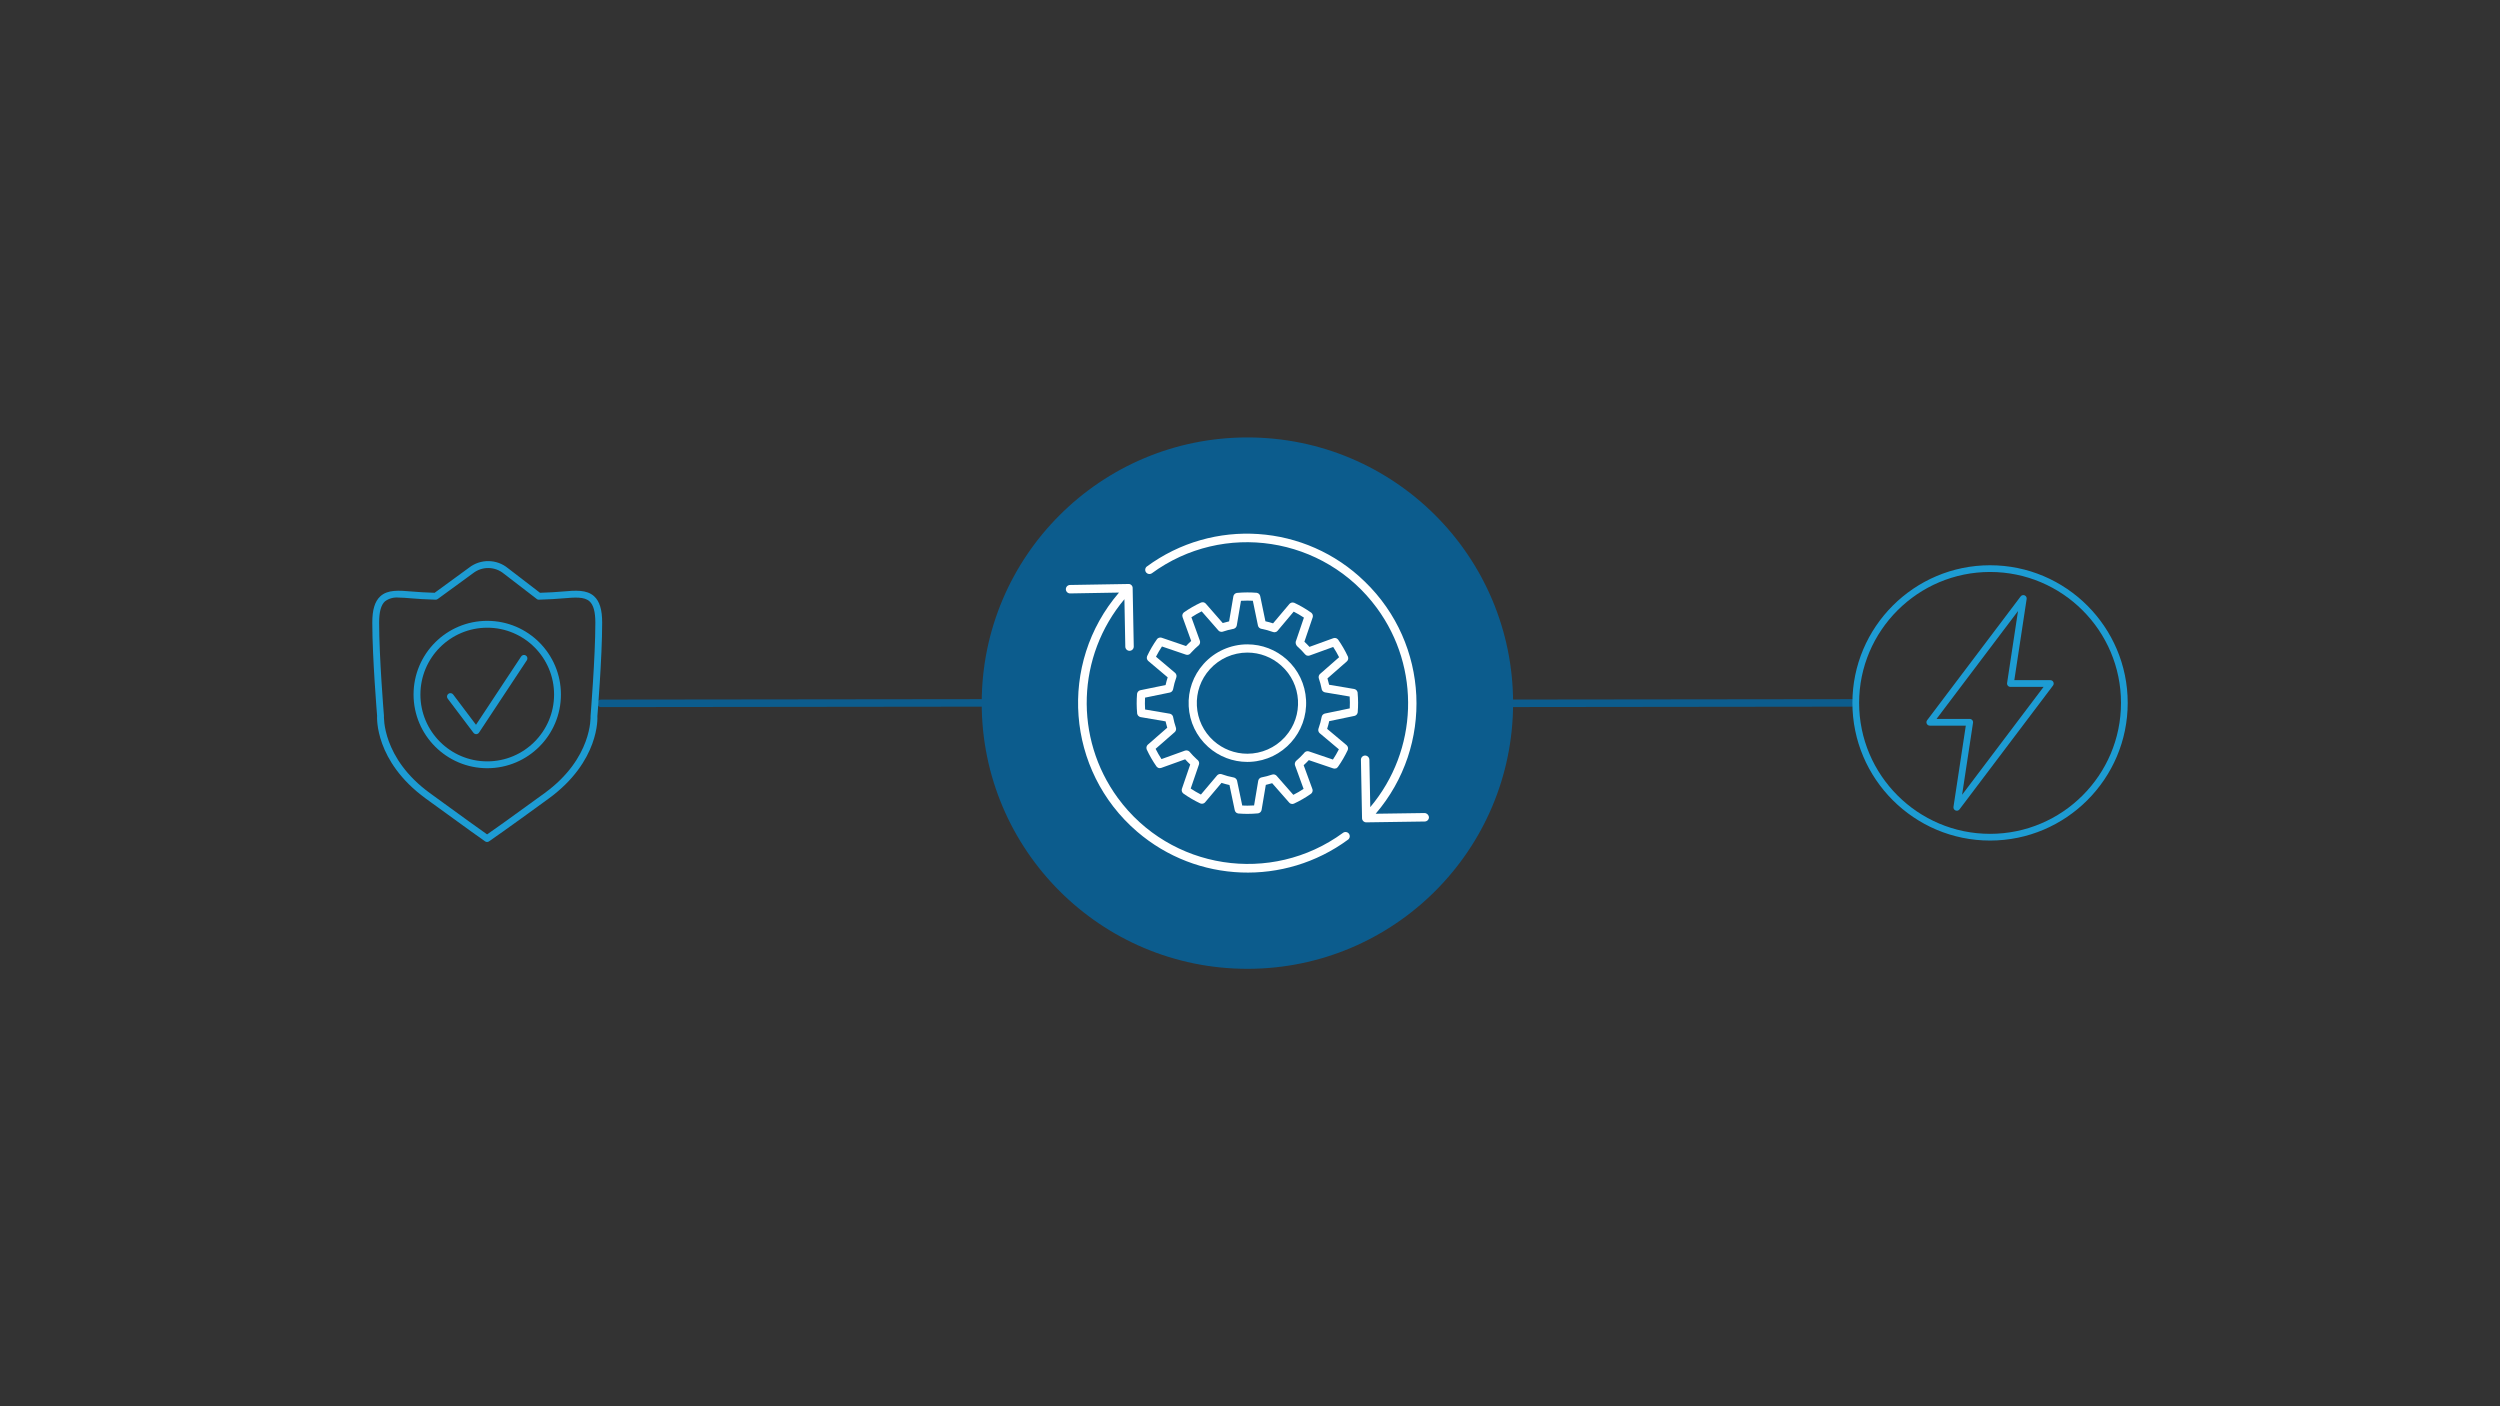 <svg viewBox="0 0 1200 675" xmlns="http://www.w3.org/2000/svg" id="c"><rect x="0" y="0" width="1200" height="675" fill="#333333" stroke="none"/><line stroke-width="3.6" stroke-linejoin="round" stroke-linecap="round" stroke="#0c5c8d" fill="none" y2="337.394" x2="471.219" y1="337.606" x1="288.462"></line><line stroke-width="3.6" stroke-linejoin="round" stroke-linecap="round" stroke="#0c5c8d" fill="none" y2="337.394" x2="889.157" y1="337.606" x1="707.93"></line><g><circle fill="#0c5c8d" r="127.532" cy="337.5" cx="598.751"></circle><path fill="#fff" d="M617.621,316.538c-5.191-4.672-11.892-7.245-18.869-7.245-7.993,0-15.642,3.405-20.987,9.343-5.038,5.606-7.593,12.839-7.192,20.366,.401,7.527,3.71,14.447,9.316,19.487,5.176,4.652,11.859,7.221,18.818,7.232h.001c.505,0,1.01-.016,1.518-.043,15.538-.828,27.507-14.143,26.679-29.681-.4-7.512-3.697-14.422-9.285-19.459Zm-.63,36.974l-.199,.221-.173,.204c-4.588,4.994-11.092,7.853-17.886,7.853-6,0-11.763-2.212-16.228-6.229-4.821-4.337-7.663-10.291-8.006-16.767-.342-6.475,1.859-12.696,6.195-17.517,4.597-5.109,11.177-8.039,18.054-8.039,6,0,11.763,2.212,16.235,6.235,9.938,8.831,10.838,24.1,2.006,34.038Z"></path><path fill="#fff" d="M651.648,332.277l-.052-.065c-.071-.304-.214-.588-.433-.843-.047-.051-.097-.098-.103-.098l.002,.005c-.277-.292-.633-.485-1.04-.561l-12.036-2.026c-.231-1.034-.497-2.04-.81-3.053l9.332-8.183c.282-.263,.479-.6,.55-.913,.024-.071,.044-.145,.063-.237,.055-.316,.03-.638-.072-.941v-.076l-.061-.132c-1.311-2.825-2.883-5.551-4.673-8.102l-.108-.118c-.062-.073-.128-.142-.187-.193-.105-.097-.221-.182-.338-.248-.083-.049-.169-.092-.288-.14-.13-.046-.265-.08-.346-.089-.131-.03-.266-.046-.401-.046-.217,0-.43,.039-.623,.113l-11.473,4.168c-.775-.856-1.592-1.686-2.438-2.474l3.993-11.739c.108-.366,.108-.754,.013-1.065-.015-.074-.035-.146-.063-.227-.109-.301-.291-.567-.529-.779l-.032-.057-.133-.094c-2.542-1.797-5.259-3.381-8.078-4.709l-.197-.063h-.03c-.197-.066-.402-.098-.611-.098-.113,0-.226,.01-.364,.035-.07,.015-.139,.035-.14,.039-.385,.093-.728,.299-1.005,.61l-7.863,9.326c-1.205-.388-2.436-.722-3.669-.996l-2.508-12.123c-.088-.38-.286-.723-.568-.989l-.104-.1c-.228-.195-.495-.332-.813-.404l-.04-.04-.241-.02c-1.452-.118-2.927-.179-4.384-.179-1.65,0-3.321,.077-4.904,.227l-.235,.013-.069,.046c-.311,.069-.602,.214-.862,.434-.036,.033-.067,.066-.103,.107-.285,.278-.476,.63-.555,1.035l-2.043,12.035c-1.024,.227-2.048,.496-3.053,.804l-8.163-9.337c-.264-.292-.607-.492-.929-.563-.067-.022-.136-.041-.226-.059-.108-.019-.217-.028-.326-.028-.21,0-.416,.033-.613,.1h-.075l-.132,.06c-2.829,1.306-5.558,2.874-8.122,4.669l-.078,.061-.046,.05c-.063,.056-.122,.117-.172,.171-.101,.11-.19,.23-.254,.343-.047,.077-.088,.159-.13,.26-.056,.144-.094,.297-.117,.48l-.024,.131-.002,.06c-.008,.242,.028,.481,.11,.721l4.152,11.483c-.858,.773-1.689,1.59-2.479,2.435l-11.728-4.004c-.184-.057-.375-.086-.567-.086s-.384,.029-.5,.069c-.069,.013-.136,.031-.232,.062-.246,.091-.469,.23-.659,.408l-.071,.006-.197,.278c-1.798,2.538-3.381,5.253-4.704,8.07l-.063,.197v.028c-.103,.306-.127,.635-.067,.977,.016,.072,.036,.144,.04,.144,.093,.387,.301,.73,.61,1.001l9.333,7.875c-.393,1.207-.731,2.443-1.007,3.686l-12.138,2.497c-.379,.087-.718,.283-.935,.521-.063,.056-.121,.116-.166,.173-.191,.23-.324,.499-.394,.826l-.046,.069-.015,.179c-.254,3.102-.238,6.247,.045,9.288l.013,.24,.047,.066c.068,.311,.213,.601,.433,.858,.04,.043,.078,.079,.102,.095,.263,.282,.601,.478,1.017,.575l12.033,2.051c.227,1.027,.496,2.05,.803,3.053l-9.35,8.164c-.284,.263-.48,.602-.548,.908-.025,.071-.046,.143-.066,.241-.054,.314-.03,.635,.069,.937v.081l.061,.132c1.308,2.829,2.873,5.558,4.702,8.171l.09,.087c.129,.146,.277,.27,.421,.358l.13,.101,.074,.035c.248,.117,.512,.182,.849,.192,.229,0,.454-.04,.667-.117l11.502-4.133c.773,.859,1.588,1.69,2.433,2.481l-4.013,11.733c-.111,.369-.111,.758-.014,1.068,.015,.074,.035,.146,.064,.23,.11,.297,.289,.562,.524,.773l.026,.053,.141,.1c2.536,1.798,5.247,3.385,8.077,4.725l.158,.057,.044,.002c.108,.035,.22,.059,.333,.073,.066,.017,.132,.03,.199,.04l.209-.008c.146-.012,.289-.042,.428-.088,.091-.019,.186-.048,.308-.097,.25-.117,.469-.283,.657-.499l7.88-9.329c1.251,.406,2.531,.753,3.817,1.034l2.539,12.124c.085,.38,.278,.722,.559,.991l.037,.045,.057,.048c.253,.213,.55,.356,.909,.421,.044,.018,.096,.035,.155,.044l.163,.006c1.406,.112,2.815,.169,4.187,.169,1.689,0,3.387-.08,4.987-.236l.237-.015,.067-.045c.326-.069,.636-.228,.946-.512,.299-.286,.496-.652,.572-1.068l2.025-12.038c1.024-.229,2.046-.501,3.051-.81l8.183,9.318c.182,.203,.4,.364,.723,.51,.063,.021,.127,.037,.191,.05,.152,.052,.317,.084,.523,.097h.096l.053-.009c.068-.011,.135-.025,.103-.025h-.006c.158-.013,.312-.046,.459-.096l.084-.016,.084-.039c2.822-1.312,5.546-2.885,8.108-4.683l.076-.061,.044-.048c.066-.059,.129-.121,.176-.175,.103-.111,.193-.233,.256-.348,.045-.076,.086-.156,.128-.26,.056-.146,.094-.298,.105-.401,.017-.08,.028-.161,.035-.257,.012-.247-.025-.491-.11-.733l-4.191-11.462c.855-.773,1.684-1.59,2.471-2.436l11.719,3.975c.204,.07,.417,.105,.692,.106,.24-.004,.481-.054,.703-.145l.14-.012,.149-.149c.154-.098,.293-.216,.414-.353l.056-.03,.094-.133c1.795-2.541,3.377-5.259,4.702-8.079l.062-.194v-.028c.1-.298,.125-.613,.075-.923-.011-.105-.039-.181-.05-.207-.096-.383-.304-.724-.612-.996l-9.351-7.849c.392-1.213,.727-2.456,1-3.704l12.13-2.517c.379-.087,.718-.283,.943-.529,.059-.054,.114-.112,.156-.165,.193-.232,.328-.504,.397-.837l.042-.067,.014-.17c.256-3.109,.239-6.262-.048-9.311l-.013-.259Zm-16.601,10.691c-.07,.06-.134,.127-.158,.16-.24,.257-.405,.575-.479,.933-.359,1.932-.88,3.85-1.547,5.7l-.039,.132v.024c-.077,.304-.081,.621-.012,.913,.017,.081,.04,.162,.055,.197,.104,.349,.303,.66,.586,.908l9.206,7.739c-.855,1.686-1.814,3.335-2.856,4.911l-11.564-3.925c-.184-.056-.374-.084-.566-.084-.157,0-.313,.019-.429,.049-.085,.016-.168,.039-.225,.059-.327,.1-.624,.284-.885,.561l-.426,.508c-1.093,1.217-2.282,2.374-3.533,3.441l-.231,.213v.047c-.154,.192-.268,.41-.335,.635-.026,.08-.047,.164-.052,.2-.086,.354-.069,.724,.052,1.082l4.11,11.299c-1.58,1.044-3.232,2.002-4.924,2.855l-8.06-9.183c-.239-.252-.541-.437-.853-.529-.084-.028-.169-.049-.214-.056-.144-.033-.292-.051-.441-.051-.194,0-.387,.029-.593,.093-1.668,.573-3.39,1.029-5.125,1.357-.364,.073-.697,.25-.937,.488-.061,.054-.117,.113-.131,.135-.253,.269-.423,.602-.495,.978l-1.99,11.854c-1.061,.07-2.132,.105-3.192,.105-.828,0-1.665-.021-2.496-.064l-2.494-11.963c-.095-.352-.285-.671-.524-.895l-.113-.113c-.274-.26-.616-.432-.983-.497-1.963-.363-3.908-.891-5.78-1.57l-.132-.039h-.022c-.161-.042-.326-.063-.492-.063-.145,0-.291,.016-.414,.045-.087,.018-.172,.043-.211,.059-.348,.103-.659,.301-.906,.582l-7.759,9.183c-1.685-.86-3.332-1.824-4.907-2.872l3.956-11.553c.101-.316,.118-.653,.052-.979-.013-.117-.047-.204-.064-.244-.1-.332-.286-.633-.562-.889l-.432-.366c-1.236-1.12-2.406-2.335-3.479-3.611l-.086-.091-.019-.012c-.22-.218-.49-.381-.785-.473-.213-.068-.435-.103-.659-.103-.197,0-.393,.027-.63,.094l-11.315,4.082c-1.037-1.585-1.987-3.238-2.831-4.928l9.193-8.032c.261-.238,.452-.544,.54-.848,.029-.083,.052-.168,.059-.219,.081-.336,.07-.689-.038-1.042-.571-1.666-1.022-3.39-1.332-5.023v-.072l-.015-.07c-.077-.346-.246-.664-.462-.888-.053-.063-.11-.124-.176-.186-.265-.246-.592-.412-.962-.485l-11.846-2.012c-.116-1.889-.125-3.797-.026-5.688l11.946-2.458c.343-.08,.656-.253,.881-.476,.057-.051,.111-.105,.156-.156,.234-.254,.397-.568,.475-.929,.36-1.935,.881-3.851,1.547-5.694l.039-.138v-.022c.079-.302,.083-.619,.015-.915-.018-.083-.04-.164-.055-.197-.102-.347-.299-.658-.582-.91l-9.175-7.753c.861-1.685,1.825-3.333,2.873-4.911l11.532,3.929c.158,.056,.323,.085,.469,.085,.006,0,.181,.006,.181,.006,.596,0,1.158-.274,1.525-.74l.07-.049,.268-.319c1.114-1.231,2.321-2.396,3.59-3.466l.234-.216v-.049c.151-.189,.265-.403,.33-.62,.029-.083,.052-.168,.06-.22,.08-.349,.064-.714-.054-1.073l-4.076-11.285c1.584-1.039,3.24-1.995,4.936-2.845l8.029,9.18c.182,.209,.403,.372,.705,.506,.073,.027,.149,.048,.167,.048,.004,0,.005-.001,.001-.004,.169,.062,.343,.099,.622,.113,.158-.003,.315-.025,.467-.066h.046l.104-.035c1.655-.565,3.367-1.016,5.089-1.34l.167-.009,.089-.069c.284-.088,.546-.24,.764-.444l.097-.111c.254-.268,.425-.602,.499-.98l2.013-11.85c1.02-.063,2.051-.096,3.07-.096,.871,0,1.752,.023,2.625,.07l2.464,11.943c.08,.338,.248,.65,.48,.894,.047,.052,.097,.1,.13,.129,.269,.255,.604,.426,.967,.493,1.917,.362,3.819,.882,5.654,1.546l.14,.039h.047c.032,.006,.057,.01,.069,.01,.006,0,.008-.001,.002-.004,.116,.032,.236,.053,.356,.063h.145c.197-.012,.391-.054,.485-.098,.069-.016,.137-.036,.264-.082,.257-.118,.489-.294,.67-.509l7.738-9.202c1.686,.858,3.334,1.821,4.912,2.868l-3.952,11.618-.007,.08c-.068,.78,.21,1.545,.801,2.135l.293,.25c1.218,1.1,2.373,2.295,3.432,3.55l.078,.079c.171,.182,.371,.329,.598,.436l.173,.063h.025c.191,.066,.396,.101,.633,.105,.233,0,.462-.042,.674-.121l11.3-4.102c1.039,1.58,1.992,3.233,2.839,4.923l-9.183,8.055c-.253,.237-.44,.538-.539,.866-.022,.073-.041,.146-.052,.204-.077,.335-.064,.685,.043,1.037,.573,1.665,1.029,3.388,1.345,5.019v.071l.015,.069c.076,.35,.247,.67,.489,.92,.044,.047,.087,.087,.141,.138,.265,.244,.592,.41,.967,.485l11.849,1.997c.121,1.889,.132,3.798,.035,5.688l-11.937,2.478c-.344,.08-.66,.254-.883,.473Z"></path><path fill="#fff" d="M644.647,399.763c-34.475,25.226-82.873,17.728-108.099-16.748-21.027-28.736-19.719-68.114,3.168-95.392l.43,22.775c.02,1.106,.922,1.992,2.028,1.992h.037c1.12-.02,2.012-.944,1.992-2.064h0l-.531-28.016c.051-1.052-.761-1.946-1.813-1.996-.083-.004-.166-.002-.248,.004l-27.991,.471c-1.12,.009-2.021,.924-2.012,2.045,.009,1.12,.924,2.021,2.045,2.012h.041l23.428-.406c-29.288,34.09-25.395,85.469,8.695,114.757,28.74,24.691,70.717,26.281,101.242,3.833,.902-.665,1.093-1.936,.428-2.838-.665-.902-1.936-1.093-2.838-.428Z"></path><path fill="#fff" d="M683.834,390.258l-23.509,.337c28.015-32.674,25.724-81.517-5.225-111.426-28.435-27.722-72.769-30.757-104.716-7.168-.835,.746-.907,2.029-.161,2.864,.652,.729,1.731,.889,2.566,.381,34.447-25.269,82.856-17.829,108.125,16.618,21.107,28.772,19.792,68.249-3.182,95.554l-.43-22.77c-.041-1.111-.953-1.99-2.065-1.992-1.12,.02-2.012,.944-1.992,2.064h0l.531,28.016c.02,1.106,.922,1.992,2.028,1.992h.028l28.06-.406c1.12-.016,2.015-.936,2-2.056h0c-.093-1.089-.97-1.944-2.061-2.008Z"></path></g><path fill="#1d9cd3" d="M955.228,403.466c-36.432,0-66.071-29.64-66.071-66.072s29.64-66.071,66.071-66.071,66.072,29.64,66.072,66.071-29.64,66.072-66.072,66.072Zm0-128.921c-34.654,0-62.849,28.194-62.849,62.849s28.194,62.85,62.849,62.85,62.85-28.194,62.85-62.85-28.194-62.849-62.85-62.849Z"></path><path fill="#1d9cd3" d="M939.26,389.146c-.21,0-.422-.041-.625-.126-.68-.286-1.078-.998-.968-1.728l5.917-38.987h-17.288c-.611,0-1.17-.346-1.442-.894-.272-.547-.212-1.201,.156-1.689l44.898-59.44c.446-.587,1.232-.798,1.912-.514,.68,.287,1.078,.998,.968,1.728l-5.916,38.979h17.288c.611,0,1.17,.346,1.442,.893,.272,.548,.212,1.202-.156,1.69l-44.899,59.448c-.312,.412-.793,.64-1.287,.64Zm-9.727-44.063h15.925c.47,0,.916,.205,1.222,.561,.307,.356,.442,.828,.372,1.293l-5.243,34.552,39.115-51.79h-15.926c-.47,0-.916-.205-1.222-.561-.307-.356-.442-.828-.372-1.293l5.242-34.545-39.113,51.783Z"></path><g id="d"><g id="e"><path fill="#1d9cd3" d="M204.332,383.286c20.448,14.927,28.447,20.52,28.523,20.573,.563,.389,1.308,.389,1.871,0,.079-.056,8.243-5.649,28.697-20.582,24.485-17.873,23.377-38.873,23.315-39.514,.023-.276,2.302-27.967,2.302-44.92,0-6.198-1.22-10.193-3.834-12.609-3.584-3.288-8.956-2.844-15.177-2.302-1.572,.135-3.209,.273-4.896,.355h0c-1.992,.095-3.965,.187-5.938,.253l-15.341-11.781c-5.401-4.47-13.184-4.585-18.715-.276l-16.522,12.06c-1.995-.075-3.998-.162-6.01-.263-1.687-.082-3.324-.22-4.896-.355-6.227-.526-11.596-.986-15.177,2.318-2.614,2.407-3.834,6.411-3.834,12.609,0,16.953,2.302,44.643,2.302,44.676-.059,.884-1.154,21.884,23.331,39.758Zm-19.573-94.62c1.892-1.413,4.246-2.064,6.596-1.825,1.812,0,3.853,.174,6.079,.362,1.605,.135,3.288,.276,5.008,.362,2.216,.112,4.423,.206,6.622,.283,.37,.021,.736-.09,1.032-.312l16.982-12.395c4.368-3.399,10.511-3.305,14.773,.227l15.614,11.998c.32,.33,.767,.506,1.226,.483,2.192-.079,4.399-.173,6.622-.283,1.726-.085,3.403-.227,5.008-.362,5.678-.477,10.153-.855,12.675,1.463,1.868,1.713,2.772,5.044,2.772,10.193,0,16.818-2.282,44.387-2.302,44.89,0,.201,.986,20.139-21.976,36.887-16.548,12.083-25.024,18.031-27.678,19.875-2.63-1.854-11.005-7.806-27.533-19.875-22.953-16.755-21.996-36.693-21.986-37.137-.023-.276-2.302-27.829-2.302-44.647-.003-5.142,.901-8.46,2.768-10.186Z"></path><path fill="#1d9cd3" d="M227.262,351.732c.31,.414,.798,.658,1.315,.658h.039c.532-.018,1.022-.293,1.315-.736l22.96-34.734c.499-.759,.288-1.778-.471-2.277-.383-.252-.853-.332-1.298-.222h0c-.434,.106-.806,.387-1.026,.776l-21.618,32.702-10.959-14.542c-.545-.726-1.576-.872-2.302-.327-.725,.545-.872,1.574-.329,2.3l12.372,16.403Z"></path><path fill="#1d9cd3" d="M233.877,368.744c19.533,0,35.368-15.835,35.368-35.368s-15.835-35.368-35.368-35.368-35.368,15.835-35.368,35.368v.003c.022,19.524,15.844,35.345,35.368,35.365Zm0-67.445c17.717,0,32.08,14.363,32.08,32.08s-14.363,32.08-32.08,32.08-32.08-14.363-32.08-32.08h0c.02-17.709,14.371-32.06,32.08-32.08Z"></path></g></g></svg>
